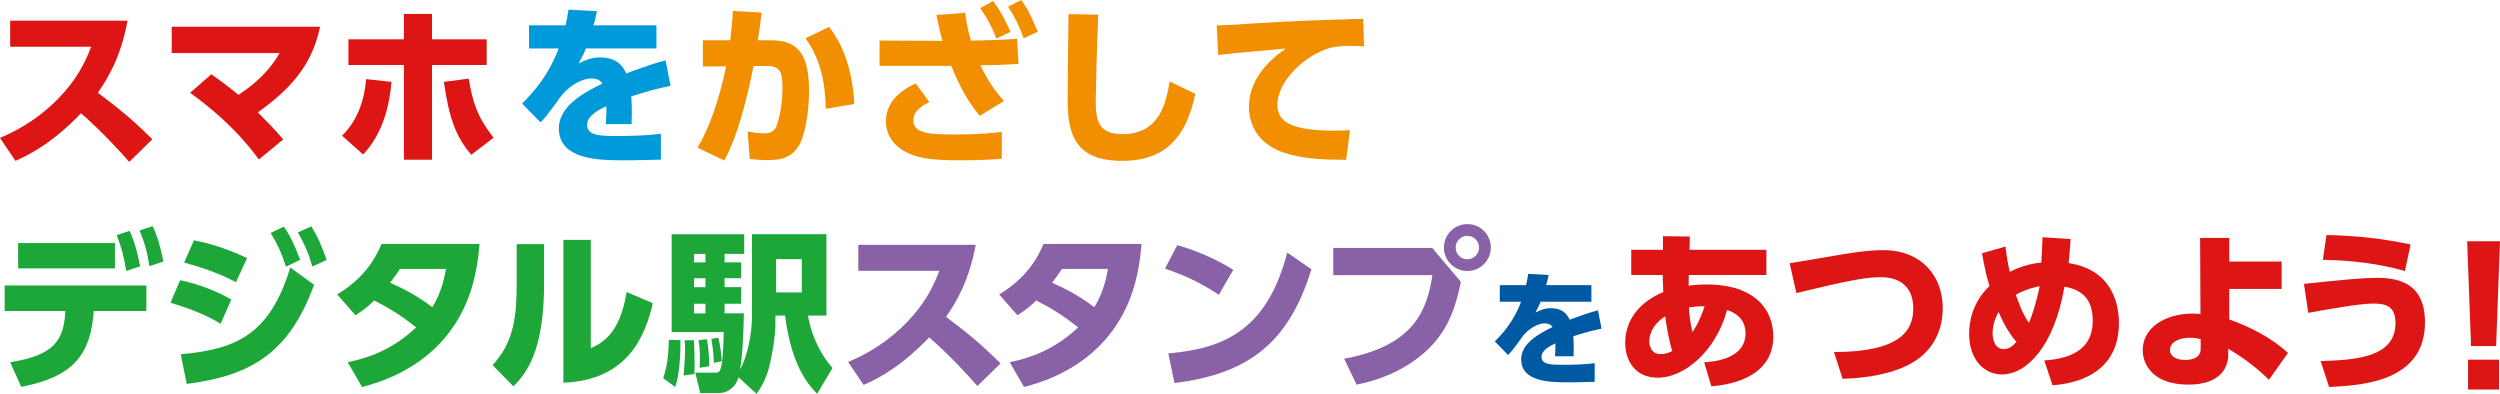 <?xml version="1.0" encoding="UTF-8"?>
<svg id="_レイヤー_2" data-name="レイヤー 2" xmlns="http://www.w3.org/2000/svg" viewBox="0 0 580.07 91.39">
  <defs>
    <style>
      .cls-1 {
        fill: #1ea739;
      }

      .cls-2 {
        fill: #dd1615;
      }

      .cls-3 {
        fill: #f28f00;
      }

      .cls-4 {
        fill: #0059a3;
      }

      .cls-5 {
        fill: #8861a7;
      }

      .cls-6 {
        fill: #009adb;
      }
    </style>
  </defs>
  <g id="comments">
    <g id="stamprally-introduction-lead">
      <g>
        <path class="cls-2" d="M29.59,4.8c-1.52,8.32-4.52,13.32-6.88,16.72,5.2,3.92,8.04,6.24,12.64,10.8l-5.36,5.24c-2.24-2.48-5.96-6.72-11.2-11.28-2.52,2.64-7.84,7.88-15.2,11.04l-3.6-5.32c5.24-2.2,9.84-5.28,13.76-9.36,3.68-3.84,5.8-7.56,7.4-11.8H2.36v-6.04h27.24Z"/>
        <path class="cls-2" d="M49.04,17.24c1.32.92,3.6,2.52,6.28,4.76,6.16-3.96,8.56-8,9.56-9.68h-25.04v-6.12h34.43c-2,9.52-7.52,14.88-14.44,19.88,3.16,3.2,3.52,3.52,5.88,6.28l-5.64,4.64c-5.64-7.68-11.92-12.52-15.96-15.48l4.92-4.28Z"/>
        <path class="cls-2" d="M79.36,31.48c3.52-3.4,5.2-8.2,5.6-13.12l5.88.64c-.44,5.16-1.92,12-6.6,16.84l-4.88-4.36ZM100.24,37.07h-6.52V15.08h-12.88v-5.96h12.88V3.24h6.52v5.88h12.68v5.96h-12.68v22ZM108.75,18.24c.96,5.56,1.88,8.68,5.76,13.72l-5.16,3.96c-3.64-4.28-5.16-8.56-6.36-16.92l5.76-.76Z"/>
        <path class="cls-6" d="M152.31,5.88v5.36h-16.36c-.48,1.2-.84,1.88-1.68,3.48,1.68-.8,2.96-1.4,4.92-1.4,3.76,0,5.24,1.8,6.12,3.72,1.28-.48,5.44-2.08,9.12-3.04l1.16,5.92c-3.04.64-5.16,1.16-9.12,2.44.08.88.2,2.8.08,6.44h-6c.2-2.24.16-3.68.12-4.16-1.8.88-4.44,2.2-4.44,4.36,0,2.44,2.92,2.56,7.08,2.56,3.08,0,6.96-.12,10.04-.52v6c-5.96.16-7.2.16-8.6.16-6,0-15.08-.2-15.08-7.4,0-5.36,6.2-8.48,10.08-10.4-.52-.92-1.52-1.2-2.52-1.2-2.32,0-5.48,1.92-7.2,4.32-3.12,4.4-4.04,5.32-4.6,5.88l-4.28-4.36c2.68-2.72,6.04-6.4,8.48-12.8h-6.88v-5.36h8.48c.32-1.48.48-2.24.68-3.64l6.6.36c-.4,1.84-.52,2.36-.8,3.28h14.6Z"/>
        <path class="cls-3" d="M161.84,34.27c2.6-4.36,4.92-10.6,6.64-18.88l-5.4.04v-6.08h6.36c.28-2.68.52-4.76.6-6.8l6.68.36c-.28,2.44-.44,3.64-.88,6.44h3.2c6.4,0,8.68,3.72,8.68,11.72,0,3.12-.48,8.6-1.92,11.84-1.56,3.52-4.32,4.24-7.64,4.24-2.08,0-3.64-.2-4.2-.28l-.48-6.36c1.08.2,2.56.44,3.76.44,1.76,0,2.56-.64,3-1.88.92-2.6,1.32-5.96,1.32-8.72,0-3.6-.52-5.04-3.76-5.04h-2.96c-1.24,6.28-3.52,16.12-6.8,21.92l-6.2-2.96ZM191.59,25.24c-.12-8.44-2.32-13-4.68-16.36l5.48-2.64c2.12,2.84,5.24,7.72,5.84,17.88l-6.64,1.12Z"/>
        <path class="cls-3" d="M227.32,26.88c-2.92-3.44-4.92-7.48-6.6-11.6h-16.64v-5.88l14.36.08h.24c-.56-2-.84-3.12-1.4-6l6.68-.52c.16,1.36.36,3.2,1.32,6.48,4.4-.12,7.04-.16,10.72-.44l.32,5.84c-4.2.24-6.08.28-8.84.32,1.36,2.88,3.2,5.8,5.48,8.28l-5.64,3.44ZM215.64,23.68c-1.08.52-3.72,1.8-3.72,4.28,0,3.04,3.96,3.24,9.64,3.24,6.12,0,8.92-.36,10.88-.6v6.24c-2.12.16-4.8.36-9.6.36-7.6,0-10.44-.68-13.08-2.16-2.24-1.24-4.2-3.56-4.2-6.96,0-4.88,4.24-7.52,6.92-8.72l3.16,4.32ZM230.43.24c1.64,2.16,2.6,3.96,4.04,7.16l-3.28,1.52c-1.2-3-2-4.48-3.76-7.04l3-1.64ZM236.95,0c1.72,2.44,2.48,4.12,3.84,7.36l-3.28,1.52c-1-2.84-1.88-4.64-3.6-7.32l3.04-1.56Z"/>
        <path class="cls-3" d="M254.84,3.4c-.32,5.72-.6,18.68-.6,20,0,4.44.56,7.72,6.12,7.72,8.84,0,10.16-7.32,11.04-12.2l5.96,2.84c-2.44,11.64-8.36,15.56-17,15.56-10.88,0-12.64-6.16-12.64-14.12,0-3.16.16-17.08.2-19.92l6.92.12Z"/>
        <path class="cls-3" d="M316.51,10.76c-1.24-.08-2.36-.12-3.24-.12-1.32,0-3.36.08-4.8.52-5.68,1.68-12.08,7.56-12.08,13.2,0,3.76,3,5.96,13.24,5.96,1.88,0,2.8-.08,3.6-.12l-.88,6.88c-4.76-.04-8.68-.12-12.92-1.2-8.44-2.12-9.64-8.04-9.64-11.12,0-5.44,3.52-10.08,8.56-13.48-3.56.28-12.64,1.08-15.68,1.48l-.36-6.88c2.6-.04,3.8-.12,8.44-.44,8.52-.56,16.28-.8,25.55-1.08l.2,6.4Z"/>
        <path class="cls-1" d="M2.36,84.04c10-1.56,12.48-4.92,12.8-11.88H1.08v-5.92h32.88v5.92h-12.2c-.72,10.08-4.68,15.28-16.84,17.6l-2.56-5.72ZM26.67,56.4v5.88H4.2v-5.88h22.48ZM30.08,53.56c1.28,2.92,1.84,5.2,2.44,8.24l-3.24,1.08c-.52-3.32-1.04-5.28-2.2-8.32l3-1ZM35.43,52.48c1.2,2.6,1.8,4.8,2.48,8.2l-3.24,1.08c-.52-3.36-1.04-5.2-2.28-8.28l3.04-1Z"/>
        <path class="cls-1" d="M51.2,75.12c-4.32-2.64-9.08-4.08-11.64-4.88l2.24-5.24c2.12.48,6.68,1.56,11.88,4.48l-2.48,5.64ZM41.92,82.2c12.84-1.16,20.6-4.44,25.44-20.12l5.52,4c-5.72,15.56-14.24,21.04-29.55,23l-1.4-6.88ZM54.76,65.48c-4.52-2.4-8.8-3.64-12.04-4.56l2.28-5.16c5.76,1.08,10.44,3.24,12.32,4.12l-2.56,5.6ZM65.88,52.6c1.68,2.48,2.44,4.28,3.76,7.68l-3.28,1.6c-1.08-3.28-1.88-5.04-3.56-7.84l3.08-1.44ZM72.23,52.52c1.6,2.56,2.4,4.52,3.56,7.8l-3.32,1.52c-1-3.4-1.68-4.92-3.36-7.92l3.12-1.4Z"/>
        <path class="cls-1" d="M78.24,68.32c3.44-2.08,7.76-5.52,10.28-11.72h22.76c-.6,7.12-2.24,14.64-7.68,21.32-3.64,4.48-9.64,9.32-19.6,11.88l-3.32-5.76c4.6-.92,10.4-2.88,15.88-8.08-3.4-2.68-5.96-4.32-9.72-6.24-1.08,1.04-2.24,2.08-4.36,3.44l-4.24-4.84ZM92.8,62.4c-.68,1.04-1.04,1.56-2.28,3.2,2.2,1,5.84,2.64,9.8,5.68,2.2-3.6,2.84-7.12,3.16-8.88h-10.68Z"/>
        <path class="cls-1" d="M126.24,65.6c0,13.52-2.84,19.92-7.12,24.04l-4.84-4.92c4.28-4.68,5.6-9.56,5.6-18.56v-9.52h6.36v8.96ZM137.08,80.8c2.56-1.2,6.72-3.2,8.32-13.04l6.08,2.6c-1.68,7.08-5.44,17.84-20.76,18.44v-33.15h6.36v25.16Z"/>
        <path class="cls-1" d="M157.88,78.92c0,.32.16,6.8-1.2,10.88l-2.8-2.04c.8-2.44,1.2-4.68,1.32-8.92l2.68.08ZM171.36,87.55c-.52,1.88-2.2,3.64-4.52,3.64h-4.36l-1.16-4.72h4.32c.92,0,1.24,0,1.56-.92.6-1.56.72-7.56.72-8.52h-12.08v-22.68h16.84v4.56h-4.56v1.96h3.84v3.68h-3.84v2.08h3.84v3.84h-3.84v2.24h4.48c-.08,3.56-.2,8.96-.88,13.08,1.84-3.52,2.76-8.56,2.76-12.56v-18.88h17.28v18.88h-4.28c.92,5.32,3.24,9.36,5.68,12.16l-3.56,6c-1.76-1.84-5.96-6.2-7.44-18.16h-2.24v.88c0,1.68,0,4.4-1.16,9.84-.8,3.92-2.32,6.16-3.2,7.44l-4.2-3.84ZM161,78.92c.12,2.28.16,3.24.16,4.36,0,.76,0,2.2-.04,3.52l-2.52.32c.2-1.96.36-4.48.36-6.2,0-.92-.04-1.4-.12-1.96l2.16-.04ZM161.04,58.92v1.96h2.64v-1.96h-2.64ZM161.04,64.56v2.08h2.64v-2.08h-2.64ZM161.04,70.48v2.24h2.64v-2.24h-2.64ZM164.04,78.72c.48,2.68.52,5.2.52,6.28l-2.24.32c.04-.64.08-1.36.08-2.32,0-2.04-.16-3.12-.32-4.08l1.96-.2ZM166.68,78.36c.44,1.8.64,3.36.8,5.44l-1.84.4c-.04-1.56-.28-3.96-.6-5.56l1.64-.28ZM180.08,60.12v7.72h5.96v-7.72h-5.96Z"/>
        <path class="cls-5" d="M226.39,56.8c-1.52,8.32-4.52,13.32-6.88,16.72,5.2,3.92,8.04,6.24,12.64,10.8l-5.36,5.24c-2.24-2.48-5.96-6.72-11.2-11.28-2.52,2.64-7.84,7.88-15.2,11.04l-3.6-5.32c5.24-2.2,9.84-5.28,13.76-9.36,3.68-3.84,5.8-7.56,7.4-11.8h-18.8v-6.04h27.24Z"/>
        <path class="cls-5" d="M231.84,68.32c3.44-2.08,7.76-5.52,10.28-11.72h22.76c-.6,7.12-2.24,14.64-7.68,21.32-3.64,4.48-9.64,9.32-19.6,11.88l-3.32-5.76c4.6-.92,10.4-2.88,15.88-8.08-3.4-2.68-5.96-4.32-9.72-6.24-1.08,1.04-2.24,2.08-4.36,3.44l-4.24-4.84ZM246.4,62.4c-.68,1.04-1.04,1.56-2.28,3.2,2.2,1,5.84,2.64,9.8,5.68,2.2-3.6,2.84-7.12,3.16-8.88h-10.68Z"/>
        <path class="cls-5" d="M282.8,68.4c-4.04-2.68-7.52-4.36-12.48-6.08l2.84-5.44c2.2.64,7.16,2.12,13,5.72l-3.36,5.8ZM271.08,82c13.44-1.16,23-5.8,27.6-23.4l5.6,3.88c-5.36,17.56-15.16,24.32-31.76,26.4l-1.44-6.88Z"/>
        <path class="cls-5" d="M332.32,57.52l6.64,7.88c-1.12,5.76-2.92,10.64-6.64,14.64-3.88,4.16-9.8,7.68-17.56,9.2l-2.88-6c16.72-3.08,19.28-11.8,20.48-19.4h-23v-6.32h22.96ZM345.91,57.44c0,3-2.44,5.44-5.44,5.44s-5.44-2.44-5.44-5.44,2.44-5.44,5.44-5.44,5.44,2.4,5.44,5.44ZM337.75,57.44c0,1.52,1.2,2.72,2.72,2.72,1.44,0,2.72-1.16,2.72-2.72s-1.28-2.72-2.72-2.72c-1.52,0-2.72,1.24-2.72,2.72Z"/>
        <path class="cls-4" d="M369.25,66.15v3.86h-11.78c-.34.86-.6,1.35-1.21,2.51,1.21-.58,2.13-1.01,3.54-1.01,2.71,0,3.77,1.29,4.41,2.68.92-.35,3.92-1.5,6.56-2.19l.84,4.26c-2.19.46-3.71.83-6.56,1.76.06.63.14,2.02.06,4.64h-4.32c.14-1.61.12-2.65.09-2.99-1.29.63-3.2,1.58-3.2,3.14,0,1.76,2.1,1.84,5.1,1.84,2.22,0,5.01-.09,7.23-.38v4.32c-4.29.12-5.18.12-6.19.12-4.32,0-10.86-.14-10.86-5.33,0-3.86,4.46-6.1,7.26-7.49-.38-.66-1.09-.86-1.81-.86-1.67,0-3.94,1.38-5.18,3.11-2.25,3.17-2.91,3.83-3.31,4.23l-3.08-3.14c1.93-1.96,4.35-4.61,6.1-9.21h-4.95v-3.86h6.1c.23-1.07.35-1.61.49-2.62l4.75.26c-.29,1.32-.38,1.7-.58,2.36h10.51Z"/>
        <path class="cls-2" d="M395.41,84.08c2.12-.16,9.6-.72,9.6-6.76,0-3.92-3.32-5.08-4.28-5.4-2.68,9.88-10.16,15.72-16.04,15.72-5.52,0-7.6-4.24-7.6-8.04,0-5.4,3.32-9.52,8.84-11.84-.12-2.48-.12-2.88-.12-3.96h-7.32v-5.84h7.36v-3.16l6.24.08-.08,3.08h17.84v5.84h-18c-.04.84-.04,1.68-.04,2.48,1-.12,2.2-.28,4.12-.28,11.6,0,15.52,6.16,15.52,12.04,0,10.2-11.4,11.32-14.36,11.6l-1.68-5.56ZM386.37,73.4c-3.56,2.32-3.68,5-3.68,5.76,0,1.56.76,3,2.56,3,1.4,0,2.32-.48,2.76-.72-.64-1.88-1.32-5.56-1.64-8.04ZM395.53,71.04c-1.52,0-2.44.12-3.64.28.08,2.16.4,3.92.8,5.72.28-.4,1.56-2.16,2.84-6Z"/>
        <path class="cls-2" d="M425.53,81.68c15.28,0,18.4-4.92,18.4-10.08,0-5.52-3.68-7.28-7.4-7.28-3.32,0-6.72.52-19.72,3.68l-1.56-6.92c1.88-.28,10.16-1.72,11.84-2,3.32-.52,6.52-1.04,9.88-1.04,8.88,0,13.8,6,13.8,13.48,0,3.64-1.16,10.44-9.48,13.84-5.12,2.12-11,2.44-13.76,2.52l-2-6.2Z"/>
        <path class="cls-2" d="M465.33,57.2c.32,2.72.56,3.96,1,5.88.72-.36,3.56-1.84,7.32-2.16.2-4.08.24-4.52.28-5.88l6.52.44c-.24,3.4-.32,4.16-.48,5.56,10.16,1.56,11.68,9.56,11.68,13.92,0,13.08-12.44,14.2-15.4,14.44l-1.92-5.76c6.92-.48,11.24-3.04,11.24-9.2,0-4.44-1.92-7.16-6.56-7.92-2.36,13.76-8.72,20.36-14.52,20.36-4.44,0-7.6-3.84-7.6-9.4,0-2.56.6-7.16,4.72-11.12-.68-2.28-1.08-3.92-1.72-7.6l5.44-1.56ZM463.74,72.4c-.84,1.44-1.4,3.16-1.4,5,0,1.12.4,3.6,2.6,3.6,1.16,0,1.92-.6,2.96-1.68-.36-.36-2.4-2.64-4.16-6.92ZM473.25,66.4c-1.24.28-3.28.72-5.52,2,.44,1.24,1.52,4.4,3.04,6.52.6-1.36,1.76-4.76,2.48-8.52Z"/>
        <path class="cls-2" d="M517.25,74.12c5,1.76,9.76,4.28,13.64,7.76l-4.44,6.24c-2.68-2.72-6.12-5.24-9.44-7.2v1.52c0,2.4-1.44,6.8-9.24,6.8-8.24,0-10.6-4.68-10.6-8,0-5.28,5.28-8.48,11.6-8.48.8,0,1.28.04,1.8.12l-.08-17.68h6.76v5.48h12.16v6.36h-12.16v7.08ZM510.61,78.68c-.72-.16-1.36-.32-2.48-.32-2.2,0-4.64.84-4.64,2.88,0,1.2,1.12,2.28,3.52,2.28s3.6-1,3.6-2.48v-2.36Z"/>
        <path class="cls-2" d="M538.46,83.79c8.04-.28,17.36-.8,17.36-8.84,0-4.12-2.52-4.52-5.24-4.52-3.28,0-12.36,1.68-15,2.16l-1-6.72c9.76-1.04,13.88-1.4,17-1.4,5.28,0,11.08,1.44,11.08,10.32,0,13.72-14.48,14.64-22.24,15l-1.96-6ZM558.01,62.88c-8.16-2.32-15.8-2.52-19.04-2.6l.84-5.76c8.04.24,13.08.88,19.52,2.2l-1.32,6.16Z"/>
        <path class="cls-2" d="M580.07,55.98l-.9,24.31h-5.82l-.9-24.31h7.62ZM572.66,83.46h7.19v6.93h-7.19v-6.93Z"/>
      </g>
    </g>
  </g>
</svg>